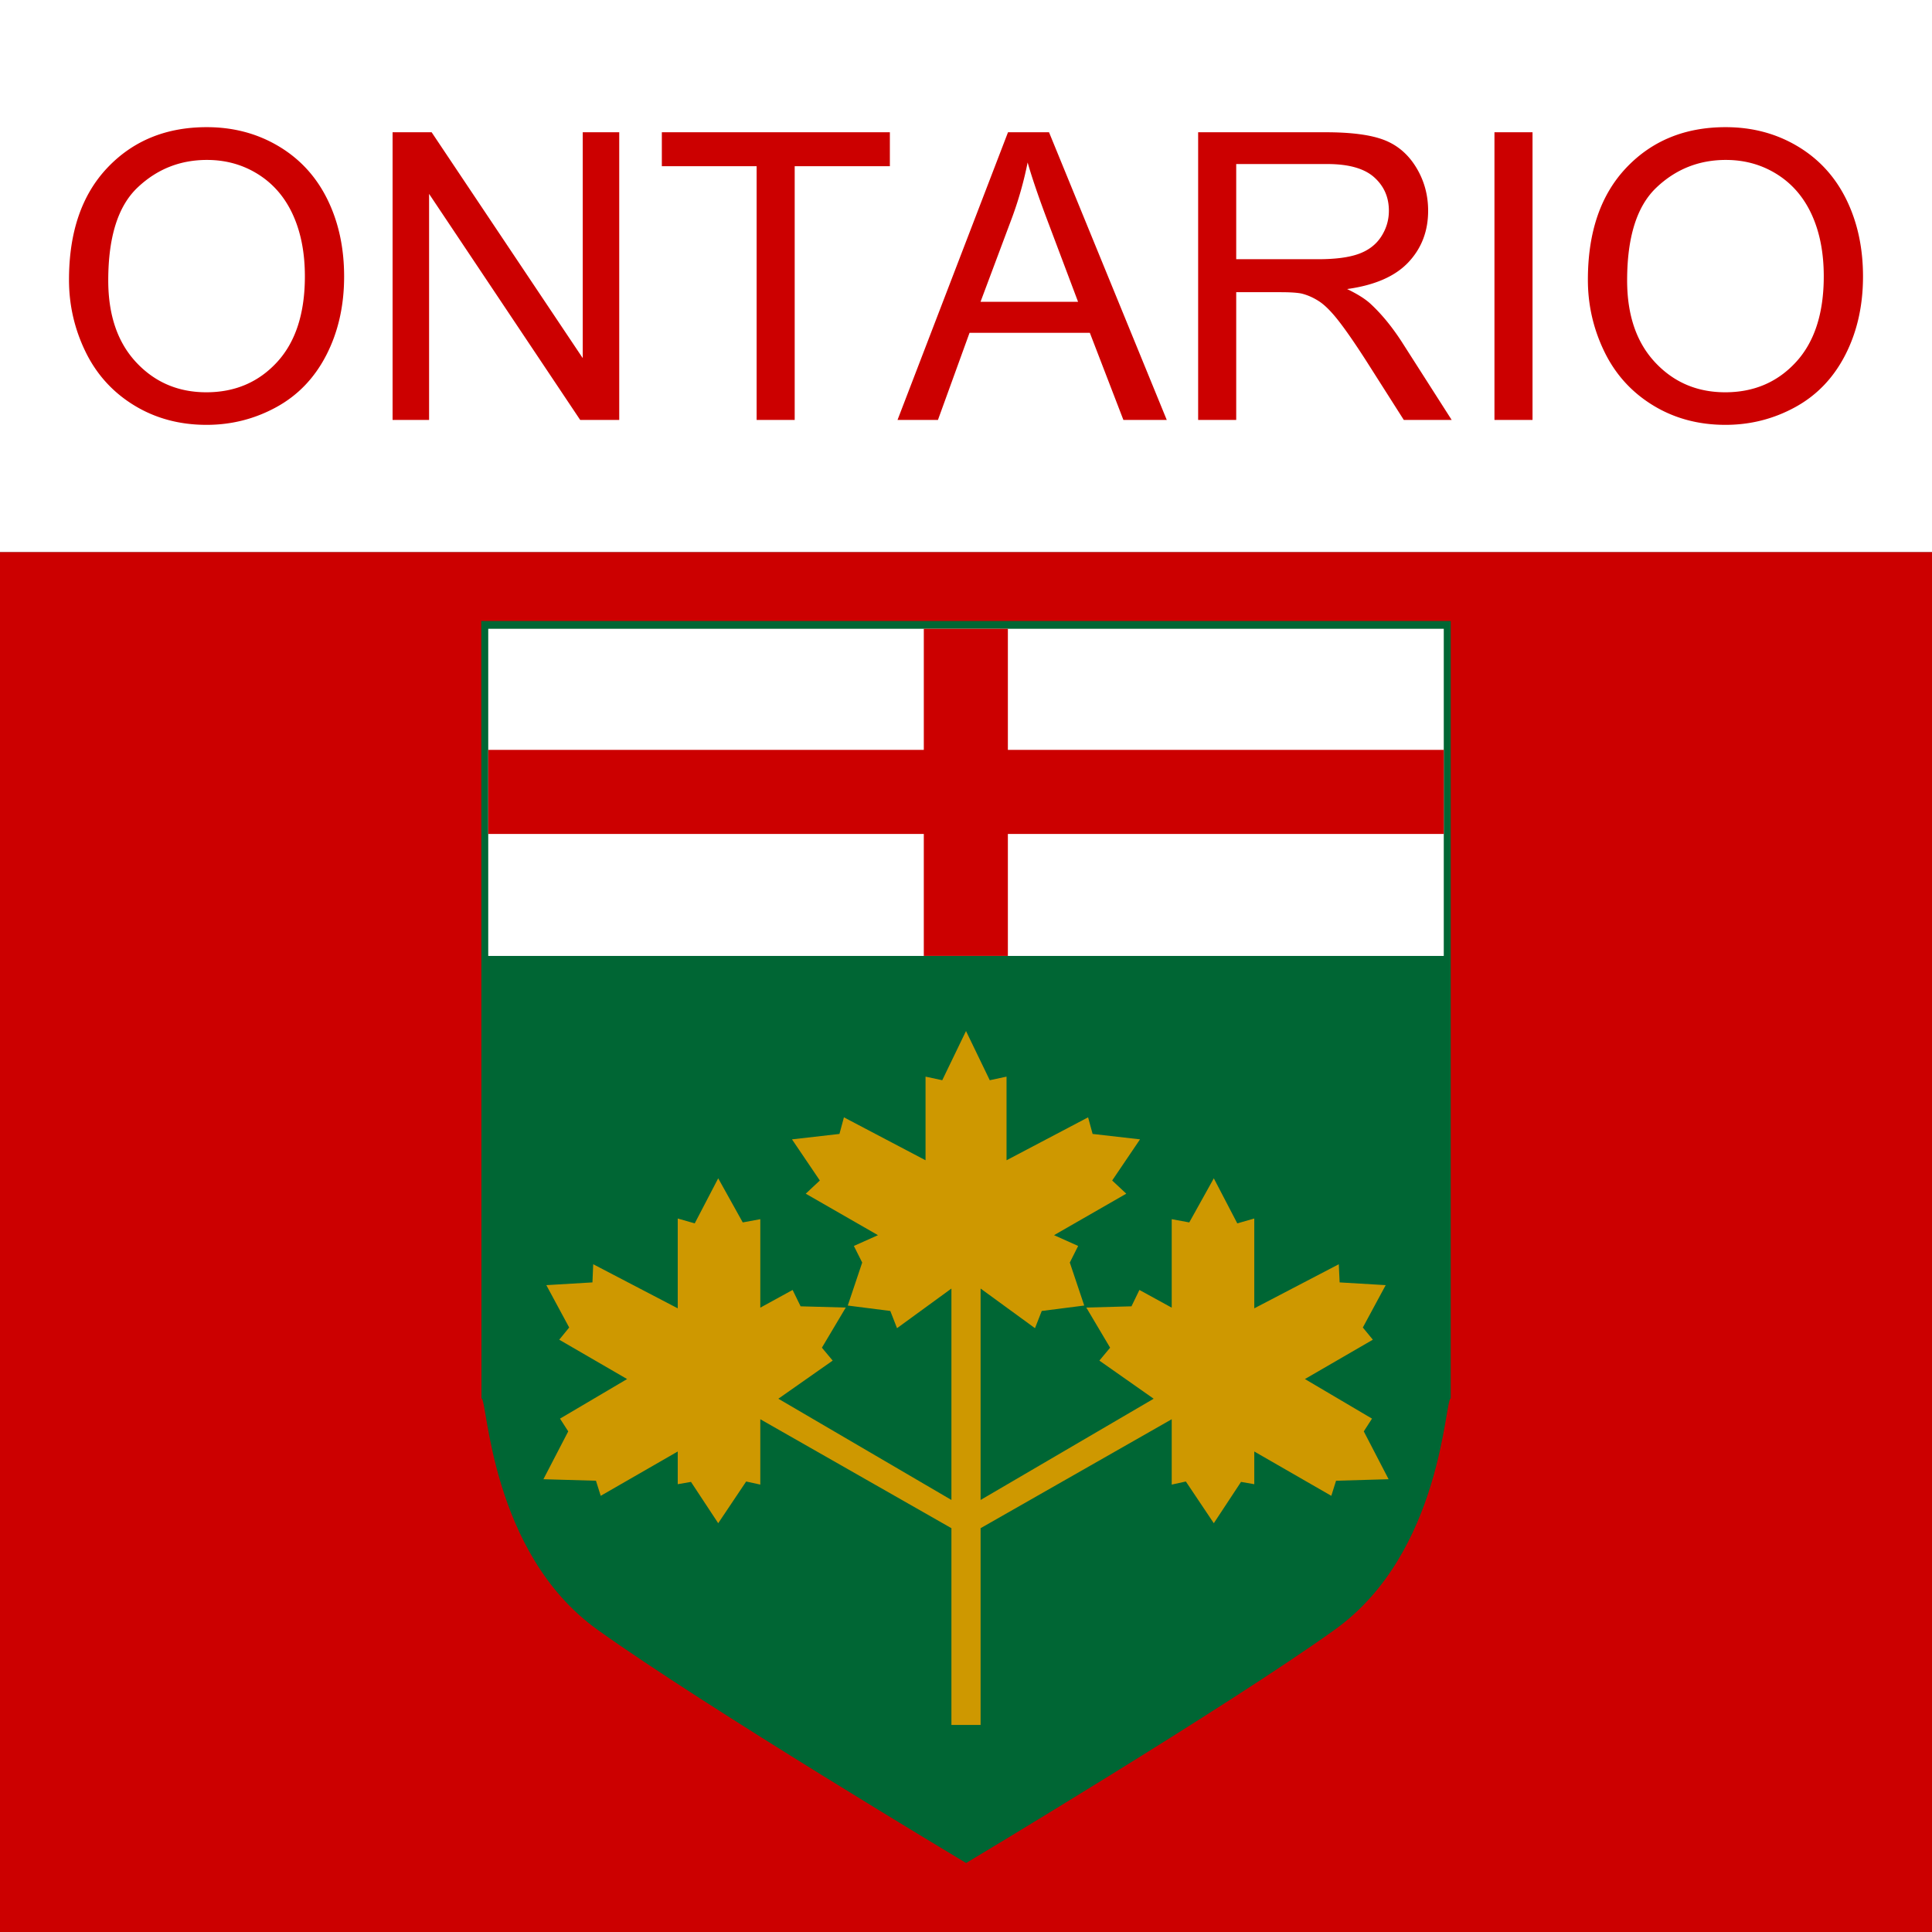 <svg xmlns="http://www.w3.org/2000/svg" viewBox="0 0 700 700"><rect x="0" y="0" width="700" height="700" fill="#333333" stroke="none"/><path fill="#c00" d="M0 200h700v500H0z"/><g fill-rule="evenodd"><path d="M525.636 225.005H174.368l.08 281.678c2.208 0 3.059 55.818 41.965 83.746 38.906 27.909 133.63 84.577 133.63 84.577s94.722-56.668 133.628-84.577c38.906-27.928 39.757-83.746 41.965-83.746V225.005z" fill="#006634"/><path d="M355.289 624.981v-71.29l69.245-39.474v23.676l5.124-1.114 10.126 15.109 9.863-14.967 4.8.83v-11.848l27.909 16.061 1.721-5.468 19.038-.547-8.992-17.337 2.977-4.617-24.303-14.34 24.607-14.258-3.625-4.415 8.283-15.352-16.688-.992-.304-6.582-30.623 15.98v-32.547l-6.157 1.762-8.506-16.324-8.89 15.98-6.36-1.175v32.06l-11.707-6.42-2.875 5.934-16.365.446 8.628 14.542-3.889 4.678 19.666 13.813-62.703 36.678v-76.597l19.706 14.36 2.45-6.239 15.393-1.964-5.226-15.575 3.018-6.015-8.729-3.909 26.167-15.028-5.104-4.78 10.086-14.905-17.174-1.965-1.64-6.015-29.55 15.554v-30.298l-6.076 1.296-8.607-17.823-8.608 17.823-6.056-1.296v30.298l-29.569-15.554-1.62 6.015-17.195 1.965 10.086 14.906-5.104 4.78 26.167 15.027-8.729 3.91 3.018 6.014-5.225 15.575 15.412 1.964 2.43 6.238 19.707-14.36v76.598l-62.704-36.678 19.686-13.813-3.909-4.678 8.648-14.542-16.364-.446-2.896-5.934-11.706 6.42v-32.06l-6.36 1.175-8.89-15.98-8.507 16.324-6.157-1.762v32.546l-30.623-15.98-.283 6.583-16.709.992 8.284 15.352-3.605 4.415 24.587 14.258-24.304 14.34 2.977 4.617-8.992 17.337 19.038.547 1.721 5.468 27.909-16.06v11.847l4.8-.83 9.863 14.967 10.127-15.109 5.124 1.114v-23.676l69.245 39.473v71.291h10.572z" fill="#ce9800"/><path fill="#fff" d="M176.9 227.82h346.205v118.532H176.9z"/><path d="M176.9 302.148h157.812v44.192h30.46v-44.192h157.933v-30.46H365.172V227.82h-30.46v43.868H176.9v30.46z" fill="#c00"/></g><path fill="#fff" d="M0 0h700v200H0z"/><g fill="#c00"><path d="M25 101.39c0-17.301 4.645-30.846 13.936-40.634 9.29-9.788 21.283-14.682 35.977-14.682 9.622 0 18.296 2.299 26.023 6.897 7.726 4.598 13.616 11.009 17.668 19.233 4.053 8.224 6.079 17.55 6.08 27.978-.001 10.57-2.134 20.027-6.4 28.369-4.266 8.342-10.31 14.659-18.13 18.948-7.822 4.29-16.259 6.434-25.313 6.434-9.812 0-18.58-2.37-26.307-7.11-7.726-4.74-13.58-11.21-17.562-19.41C26.99 119.213 25 110.54 25 101.39zm14.22.213c0 12.561 3.377 22.456 10.132 29.684 6.755 7.229 15.227 10.843 25.418 10.843 10.381 0 18.924-3.65 25.632-10.949 6.707-7.3 10.061-17.657 10.061-31.07 0-8.485-1.434-15.892-4.302-22.22-2.867-6.328-7.062-11.234-12.585-14.718-5.522-3.484-11.72-5.226-18.593-5.226-9.764 0-18.166 3.354-25.205 10.061-7.039 6.708-10.558 17.906-10.558 33.595zM142.24 152.15V47.92h14.149l54.747 81.837V47.92h13.225v104.23h-14.149l-54.747-81.908v81.908zM274.14 152.15V60.217h-34.342v-12.3h82.619v12.3h-34.484v91.933zM325.19 152.15l40.03-104.23h14.86l42.66 104.23h-15.713l-12.158-31.569h-43.585l-11.447 31.569zm30.075-42.802h35.337l-10.878-28.867c-3.318-8.769-5.783-15.974-7.394-21.615a132.86 132.86 0 01-5.617 19.908zM434.11 152.15V47.92h46.215c9.29 0 16.353.936 21.188 2.808 4.835 1.873 8.698 5.18 11.589 9.919 2.891 4.74 4.337 9.978 4.337 15.713 0 7.394-2.394 13.628-7.181 18.699-4.787 5.072-12.182 8.295-22.183 9.67 3.65 1.753 6.423 3.484 8.319 5.19 4.029 3.697 7.845 8.319 11.447 13.865l18.13 28.369h-17.347l-13.793-21.686c-4.03-6.257-7.347-11.044-9.954-14.362-2.607-3.318-4.942-5.64-7.004-6.968-2.062-1.327-4.16-2.251-6.292-2.773-1.564-.331-4.124-.497-7.679-.497h-15.998v46.286zm13.793-58.231h29.649c6.304 0 11.234-.652 14.789-1.955 3.555-1.304 6.257-3.39 8.105-6.257 1.849-2.868 2.773-5.984 2.773-9.35 0-4.93-1.79-8.982-5.368-12.158-3.579-3.176-9.231-4.763-16.957-4.764h-32.99zM541.47 152.15V47.92h13.793v104.23zM575.32 101.39c0-17.301 4.645-30.846 13.936-40.634 9.29-9.788 21.283-14.682 35.977-14.682 9.622 0 18.296 2.299 26.023 6.897 7.726 4.598 13.616 11.009 17.668 19.233 4.053 8.224 6.079 17.55 6.08 27.978-.001 10.57-2.134 20.027-6.4 28.369-4.266 8.342-10.31 14.659-18.13 18.948-7.822 4.29-16.259 6.434-25.313 6.434-9.812 0-18.58-2.37-26.307-7.11-7.726-4.74-13.58-11.21-17.562-19.41-3.981-8.2-5.972-16.874-5.972-26.023zm14.22.213c0 12.561 3.377 22.456 10.132 29.684 6.755 7.229 15.227 10.843 25.418 10.843 10.381 0 18.924-3.65 25.632-10.949 6.707-7.3 10.061-17.657 10.061-31.07 0-8.485-1.434-15.892-4.302-22.22-2.867-6.328-7.062-11.234-12.585-14.718-5.522-3.484-11.72-5.226-18.593-5.226-9.764 0-18.166 3.354-25.205 10.061-7.039 6.708-10.558 17.906-10.558 33.595z"/></g></svg>